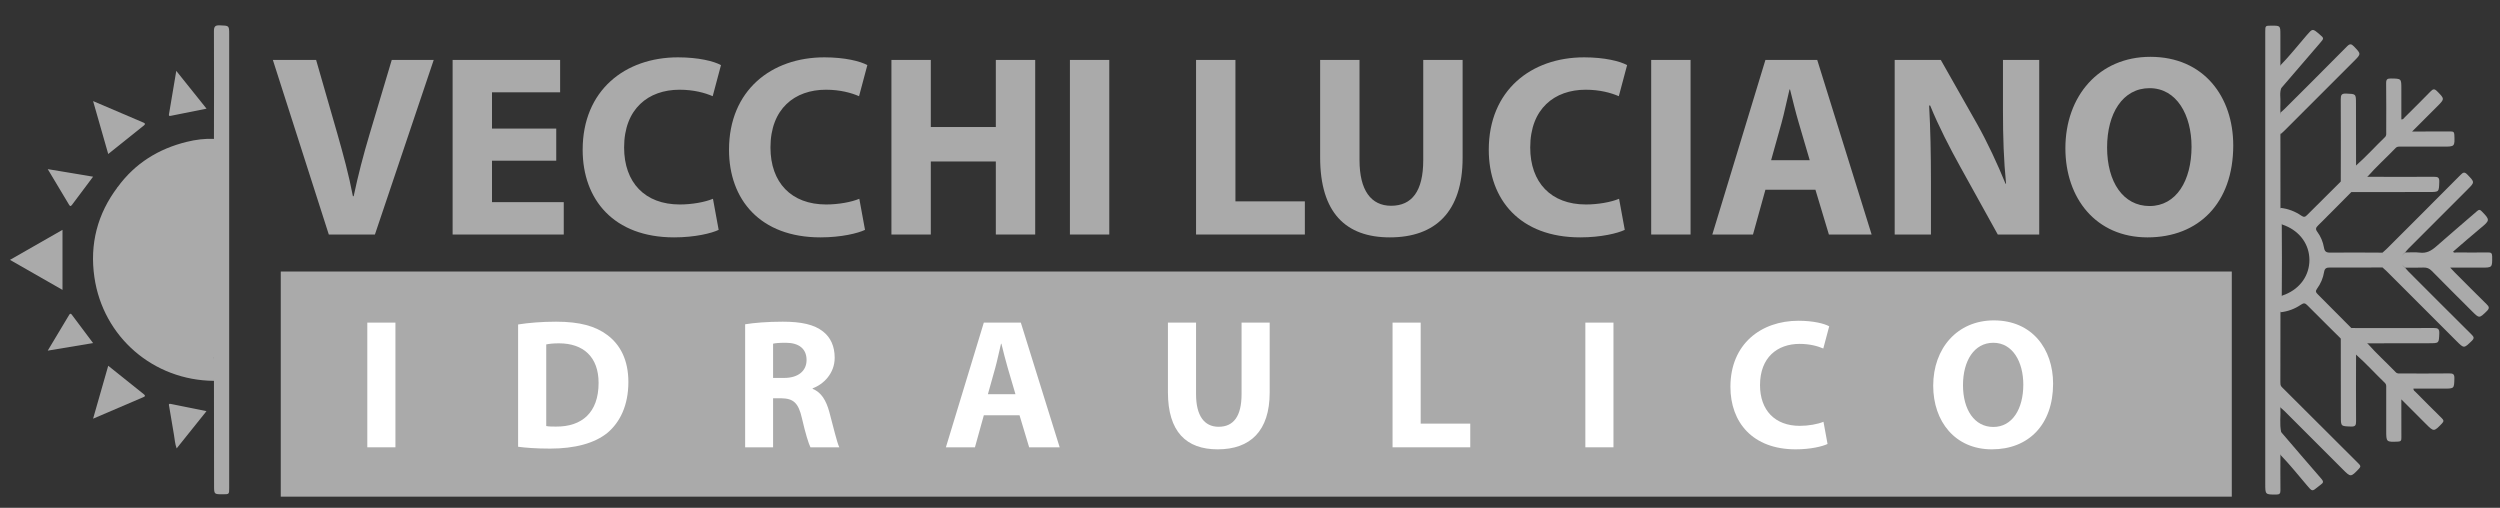 <?xml version="1.0" encoding="iso-8859-1"?>
<!-- Generator: Adobe Illustrator 24.1.2, SVG Export Plug-In . SVG Version: 6.00 Build 0)  -->
<svg version="1.1" id="Layer_1" xmlns="http://www.w3.org/2000/svg" xmlns:xlink="http://www.w3.org/1999/xlink" x="0px" y="0px"
	 viewBox="0 0 640 130" style="enable-background:new 0 0 640 130;" xml:space="preserve">
<rect x="0" y="0" width="640" height="130" fill="#333333" stroke="none"/>
<g>
	<path style="fill:#AAAAAA;" d="M84.174,60.039L69.85,15.342h11.075l5.438,18.9c1.525,5.372,2.917,10.411,3.979,15.982h0.199
		c1.127-5.372,2.52-10.677,4.045-15.783l5.703-19.099h10.743L95.978,60.039H84.174z"/>
	<path style="fill:#AAAAAA;" d="M142.397,41.139h-16.446v10.61h18.369v8.29h-28.449V15.342h27.521v8.29h-17.441v9.284h16.446V41.139
		z"/>
	<path style="fill:#AAAAAA;" d="M183.976,58.845c-1.791,0.862-6.035,1.923-11.406,1.923c-15.451,0-23.409-9.682-23.409-22.415
		c0-15.252,10.876-23.674,24.404-23.674c5.239,0,9.218,0.995,11.008,1.99l-2.122,7.958c-1.989-0.862-4.841-1.658-8.488-1.658
		c-7.958,0-14.191,4.841-14.191,14.788c0,8.953,5.305,14.589,14.258,14.589c3.117,0,6.433-0.597,8.488-1.459L183.976,58.845z"/>
	<path style="fill:#AAAAAA;" d="M221.443,58.845c-1.791,0.862-6.035,1.923-11.406,1.923c-15.451,0-23.409-9.682-23.409-22.415
		c0-15.252,10.876-23.674,24.404-23.674c5.239,0,9.218,0.995,11.008,1.99l-2.122,7.958c-1.989-0.862-4.841-1.658-8.488-1.658
		c-7.958,0-14.191,4.841-14.191,14.788c0,8.953,5.305,14.589,14.258,14.589c3.117,0,6.433-0.597,8.488-1.459L221.443,58.845z"/>
	<path style="fill:#AAAAAA;" d="M238.286,15.342v17.176h16.645V15.342h10.08v44.696h-10.08V41.338h-16.645v18.701h-10.08V15.342
		H238.286z"/>
	<path style="fill:#AAAAAA;" d="M283.977,15.342v44.696h-10.08V15.342H283.977z"/>
	<path style="fill:#AAAAAA;" d="M306.191,15.342h10.08V51.55h17.772v8.488h-27.852V15.342z"/>
	<path style="fill:#AAAAAA;" d="M348.036,15.342v25.664c0,7.759,2.983,11.671,8.09,11.671c5.306,0,8.224-3.714,8.224-11.671V15.342
		h10.079v25.067c0,13.794-6.963,20.359-18.634,20.359c-11.273,0-17.839-6.3-17.839-20.491V15.342H348.036z"/>
	<path style="fill:#AAAAAA;" d="M415.941,58.845c-1.791,0.862-6.035,1.923-11.406,1.923c-15.452,0-23.409-9.682-23.409-22.415
		c0-15.252,10.875-23.674,24.403-23.674c5.239,0,9.218,0.995,11.009,1.99l-2.122,7.958c-1.99-0.862-4.842-1.658-8.488-1.658
		c-7.958,0-14.191,4.841-14.191,14.788c0,8.953,5.305,14.589,14.258,14.589c3.116,0,6.432-0.597,8.488-1.459L415.941,58.845z"/>
	<path style="fill:#AAAAAA;" d="M432.784,15.342v44.696h-10.079V15.342H432.784z"/>
	<path style="fill:#AAAAAA;" d="M451.948,48.566l-3.183,11.473h-10.412l13.595-44.696h13.263l13.927,44.696h-10.942l-3.448-11.473
		H451.948z M463.288,41.006l-2.785-9.483c-0.796-2.653-1.592-5.969-2.255-8.621h-0.133c-0.663,2.652-1.326,6.035-2.056,8.621
		l-2.652,9.483H463.288z"/>
	<path style="fill:#AAAAAA;" d="M485.039,60.039V15.342h11.804l9.284,16.38c2.652,4.708,5.239,10.279,7.295,15.319h0.133
		c-0.598-5.902-0.796-11.937-0.796-18.701V15.342h9.284v44.696h-10.611l-9.549-17.242c-2.652-4.775-5.637-10.544-7.759-15.783
		h-0.266c0.332,5.969,0.465,12.269,0.465,19.563v13.462H485.039z"/>
	<path style="fill:#AAAAAA;" d="M571.711,37.227c0,14.722-8.82,23.542-21.95,23.542c-13.196,0-21.021-10.014-21.021-22.813
		c0-13.396,8.621-23.409,21.751-23.409C564.218,14.547,571.711,24.826,571.711,37.227z M539.416,37.757
		c0,8.82,4.111,14.987,10.875,14.987c6.831,0,10.743-6.499,10.743-15.186c0-8.091-3.78-14.987-10.743-14.987
		C543.395,22.571,539.416,29.07,539.416,37.757z"/>
</g>
<rect x="71.874" y="69.511" style="fill:#AAAAAA;" width="499.465" height="57.631"/>
<g>
	<path style="fill:#FFFFFF;" d="M101.231,82.588v31.923h-7.199V82.588H101.231z"/>
	<path style="fill:#FFFFFF;" d="M132.636,83.062c2.652-0.427,6.11-0.71,9.709-0.71c6.11,0,10.088,1.137,13.12,3.41
		c3.315,2.463,5.399,6.394,5.399,12.029c0,6.11-2.226,10.326-5.257,12.931c-3.363,2.794-8.525,4.12-14.777,4.12
		c-3.742,0-6.441-0.236-8.194-0.473V83.062z M139.835,109.064c0.616,0.142,1.658,0.142,2.51,0.142
		c6.583,0.048,10.894-3.552,10.894-11.178c0-6.631-3.884-10.136-10.136-10.136c-1.563,0-2.652,0.143-3.268,0.284V109.064z"/>
	<path style="fill:#FFFFFF;" d="M190.756,83.014c2.321-0.379,5.731-0.662,9.615-0.662c4.736,0,8.052,0.71,10.325,2.51
		c1.942,1.516,2.984,3.789,2.984,6.726c0,4.026-2.889,6.82-5.636,7.815v0.142c2.226,0.899,3.458,2.983,4.263,5.921
		c0.995,3.646,1.942,7.814,2.558,9.046h-7.389c-0.474-0.947-1.279-3.505-2.179-7.437c-0.9-4.025-2.273-5.067-5.257-5.115h-2.131
		v12.552h-7.152V83.014z M197.908,96.75h2.842c3.6,0,5.731-1.801,5.731-4.595c0-2.89-1.989-4.405-5.305-4.405
		c-1.752,0-2.747,0.096-3.268,0.237V96.75z"/>
	<path style="fill:#FFFFFF;" d="M251.858,106.316l-2.273,8.194h-7.436l9.709-31.923h9.473l9.946,31.923h-7.815L261,106.316H251.858z
		 M259.958,100.918l-1.989-6.773c-0.568-1.895-1.137-4.263-1.61-6.157h-0.095c-0.474,1.895-0.947,4.31-1.468,6.157l-1.895,6.773
		H259.958z"/>
	<path style="fill:#FFFFFF;" d="M306.189,82.588v18.33c0,5.541,2.131,8.336,5.778,8.336c3.789,0,5.873-2.652,5.873-8.336v-18.33
		h7.199v17.903c0,9.852-4.973,14.54-13.309,14.54c-8.052,0-12.741-4.499-12.741-14.635V82.588H306.189z"/>
	<path style="fill:#FFFFFF;" d="M356.494,82.588h7.199v25.86h12.693v6.063h-19.893V82.588z"/>
	<path style="fill:#FFFFFF;" d="M413.049,82.588v31.923h-7.199V82.588H413.049z"/>
	<path style="fill:#FFFFFF;" d="M467.852,113.658c-1.279,0.615-4.311,1.373-8.146,1.373c-11.035,0-16.719-6.914-16.719-16.008
		c0-10.895,7.768-16.909,17.43-16.909c3.741,0,6.583,0.71,7.861,1.421l-1.516,5.684c-1.42-0.615-3.457-1.184-6.063-1.184
		c-5.684,0-10.135,3.457-10.135,10.562c0,6.394,3.789,10.42,10.183,10.42c2.226,0,4.595-0.427,6.063-1.042L467.852,113.658z"/>
	<path style="fill:#FFFFFF;" d="M525.592,98.218c0,10.515-6.299,16.813-15.677,16.813c-9.425,0-15.015-7.151-15.015-16.293
		c0-9.566,6.158-16.719,15.535-16.719C520.24,82.02,525.592,89.361,525.592,98.218z M502.526,98.597
		c0,6.3,2.937,10.704,7.768,10.704c4.878,0,7.673-4.642,7.673-10.846c0-5.779-2.699-10.705-7.673-10.705
		C505.368,87.75,502.526,92.393,502.526,98.597z"/>
</g>
<g>
	<path style="fill:#AAAAAA;" d="M30.121,47.892c4.452-6.097,10.468-9.812,17.735-11.59c2.265-0.554,4.571-0.854,6.915-0.743
		c0.479,0.436,0.414,1.027,0.414,1.58c0.011,17.589,0.011,35.178,0.004,52.767c0,0.402-0.004,0.806-0.12,1.194
		c-0.288,0.767-0.918,0.506-1.44,0.43c-4.168-0.607-8.046-2.044-11.565-4.342C33.721,81.74,28.806,74.11,27.602,64.157
		c-0.665-5.495,0.194-10.748,2.41-15.799C30.078,48.208,30.112,48.053,30.121,47.892z"/>
	<path style="fill:#AAAAAA;" d="M584.015,22.54c-0.495,1.233-0.156,2.519-0.23,3.779c-0.049,0.834-0.004,1.674-0.001,2.511
		c0.628,1.852,0.559,3.704,0,5.557c0.004,6.276,0.007,12.552,0.011,18.828c0.668,1.271,0.258,2.634,0.337,3.955
		c0.051,6.266,0.057,12.531,0,18.797c-0.078,1.326,0.335,2.694-0.337,3.97c-0.007,5.962-0.012,11.925-0.023,17.887
		c-0.001,0.408,0.008,0.804,0.261,1.15c0.215,1.484,0.097,2.975,0.081,4.463c-0.003,0.322-0.066,0.645-0.337,0.875
		c0.115,2.099-0.246,4.213,0.199,6.301c0.287,1.608,0.154,3.23,0.148,4.848c-0.001,0.354-0.042,0.716-0.336,0.98
		c-0.004,3.025-0.037,6.05,0.006,9.074c0.012,0.849-0.247,1.092-1.091,1.092c-2.798-0.002-2.798,0.031-2.798-2.754
		c0-38.554,0-77.109,0-115.663c0-1.623,0.001-1.623,1.61-1.624c2.262-0.001,2.261-0.001,2.262,2.303
		c0,2.621,0.001,5.243,0.001,7.864c0.396,0.378,0.358,0.881,0.361,1.357C584.146,19.574,584.211,21.061,584.015,22.54z"/>
	<path style="fill:#AAAAAA;" d="M54.763,91.455c0.013-0.442,0.036-0.884,0.036-1.326c0.002-17.748,0.002-35.495,0-53.243
		c0-0.442-0.018-0.884-0.028-1.327c0.01-9.19,0.049-18.38-0.004-27.57c-0.007-1.273,0.368-1.546,1.552-1.501
		c2.35,0.09,2.353,0.025,2.353,2.356c0,38.696,0,77.393,0,116.089c0,1.603-0.001,1.603-1.629,1.603
		c-2.242,0.001-2.24,0.001-2.242-2.199c-0.009-8.948-0.019-17.896-0.029-26.844c-0.42-0.507-0.385-1.125-0.341-1.708
		C54.54,94.342,54.086,92.853,54.763,91.455z"/>
	<path style="fill:#AAAAAA;" d="M54.763,91.455c0.003,2.013,0.006,4.026,0.008,6.039c-15.477-0.106-28.377-11.192-30.607-26.528
		c-1.23-8.459,0.76-16.212,5.957-23.074c0.43,0.395,0.034,0.78-0.091,1.087c-1.752,4.301-2.596,8.78-2.299,13.4
		c0.417,6.477,2.53,12.362,6.631,17.475c3.924,4.892,8.831,8.36,14.789,10.33C50.981,90.788,52.888,91.052,54.763,91.455z"/>
	<path style="fill:#AAAAAA;" d="M583.795,79.936c-0.003-1.31-0.005-2.621-0.008-3.931c0.35-0.369,0.841-0.456,1.284-0.639
		c3.839-1.591,6.156-4.931,6.139-8.852c-0.017-3.852-2.34-7.156-6.14-8.73c-0.443-0.183-0.933-0.27-1.284-0.639
		c0.003-1.31,0.006-2.62,0.008-3.93c1.954,0.209,3.751,0.898,5.349,1.997c0.669,0.46,0.979,0.34,1.478-0.163
		c2.856-2.874,5.741-5.717,8.617-8.571c0.216,0.149,0.286,0.381,0.314,0.617c0.124,1.058,0.709,1.64,1.766,1.764
		c0.236,0.028,0.468,0.098,0.617,0.314c-2.836,2.858-5.656,5.732-8.522,8.561c-0.552,0.545-0.7,0.918-0.199,1.591
		c0.897,1.208,1.473,2.595,1.727,4.077c0.163,0.952,0.541,1.281,1.57,1.267c4.469-0.059,8.94-0.004,13.409,0.01
		c0.072,0.257-0.054,0.463-0.194,0.65c-0.624,0.833-0.624,1.656,0,2.489c0.14,0.187,0.266,0.393,0.194,0.65
		c-4.47,0.014-8.94,0.056-13.41,0.017c-0.912-0.008-1.386,0.171-1.542,1.142c-0.253,1.567-0.878,3.021-1.816,4.298
		c-0.449,0.611-0.291,0.93,0.18,1.398c2.884,2.867,5.739,5.763,8.604,8.65c-0.148,0.217-0.381,0.287-0.616,0.315
		c-1.057,0.124-1.642,0.705-1.766,1.764c-0.028,0.236-0.098,0.468-0.314,0.617c-2.847-2.825-5.711-5.634-8.529-8.489
		c-0.576-0.584-0.916-0.693-1.668-0.179C587.479,79.071,585.71,79.74,583.795,79.936z"/>
	<path style="fill:#AAAAAA;" d="M609.921,68.47c-1.359-1.62-1.359-2.17-0.001-3.79c0.328-0.294,0.671-0.574,0.982-0.885
		c6.353-6.347,12.711-12.69,19.039-19.062c0.64-0.645,1.014-0.762,1.707-0.043c1.894,1.965,1.929,1.931,0.031,3.829
		c-5.04,5.041-10.081,10.08-15.117,15.125c-0.308,0.309-0.575,0.659-0.861,0.991c-1.466,1.294-1.464,2.587,0,3.881
		c0.286,0.331,0.553,0.682,0.862,0.991c5.384,5.392,10.763,10.79,16.174,16.154c0.619,0.614,0.715,0.953,0.034,1.612
		c-2.005,1.941-1.972,1.974-3.906,0.041c-5.987-5.987-11.972-11.974-17.962-17.958C610.592,69.045,610.249,68.765,609.921,68.47z"/>
	<path style="fill:#AAAAAA;" d="M603.152,42.366c2.599-2.29,4.915-4.868,7.406-7.268c0.413-0.398,0.312-0.888,0.313-1.359
		c0.006-4.15,0.036-8.3-0.02-12.449c-0.013-0.983,0.301-1.209,1.228-1.196c2.667,0.039,2.667,0,2.667,2.632c0,2.61,0,5.22,0,7.846
		c0.513,0.032,0.673-0.352,0.909-0.586c2.203-2.184,4.411-4.363,6.574-6.587c0.594-0.61,0.97-0.745,1.645-0.063
		c1.972,1.99,2.004,1.96,0.021,3.941c-2.048,2.047-4.098,4.092-6.397,6.388c1.115,0,1.93,0,2.745,0c2.377,0,4.754,0.016,7.13-0.01
		c0.642-0.007,0.913,0.141,0.941,0.861c0.116,3.022,0.142,3.021-2.882,3.021c-3.626,0-7.251-0.001-10.877,0.001
		c-0.436,0-0.877-0.06-1.238,0.315c-2.4,2.491-4.976,4.809-7.268,7.406c-0.737,0.614-1.588,0.415-2.41,0.306
		c-0.561-0.074-0.808-0.504-0.84-1.025C602.754,43.795,602.572,43.015,603.152,42.366z"/>
	<path style="fill:#AAAAAA;" d="M606.049,87.891c2.293,2.598,4.869,4.916,7.27,7.407c0.398,0.413,0.889,0.31,1.359,0.311
		c4.11,0.006,8.22,0.031,12.329-0.017c0.953-0.011,1.34,0.168,1.315,1.234c-0.063,2.657-0.007,2.659-2.648,2.659
		c-2.608,0-5.216,0-7.846,0c0,0.515,0.373,0.681,0.608,0.918c2.213,2.232,4.426,4.464,6.671,6.663
		c0.515,0.504,0.554,0.811,0.024,1.357c-2.072,2.135-2.052,2.156-4.167,0.04c-1.991-1.991-3.98-3.984-6.22-6.227
		c0,1.029,0,1.765,0,2.5c0,2.458-0.016,4.916,0.01,7.374c0.007,0.639-0.136,0.915-0.859,0.943c-3.024,0.117-3.023,0.143-3.023-2.881
		c0-3.627,0.001-7.253-0.001-10.88c0-0.436,0.062-0.878-0.313-1.239c-2.491-2.4-4.807-4.979-7.408-7.269
		c-0.613-0.738-0.415-1.588-0.305-2.41c0.075-0.562,0.506-0.806,1.027-0.838C604.62,87.492,605.401,87.31,606.049,87.891z"/>
	<path style="fill:#AAAAAA;" d="M615.702,68.516c-2.454-2.277-2.458-1.603,0-3.881c1.249,0.001,2.515-0.126,3.744,0.035
		c1.727,0.226,2.96-0.466,4.194-1.558c3.466-3.067,7.014-6.041,10.504-9.08c0.47-0.41,0.708-0.415,1.151,0.036
		c2.181,2.221,2.155,2.336-0.226,4.296c-2.39,1.969-4.71,4.024-7.071,6.05c0.209,0.413,0.572,0.212,0.841,0.214
		c2.7,0.018,5.401,0.034,8.1-0.003c0.758-0.011,1.047,0.172,1.055,0.996c0.028,2.89,0.062,2.89-2.775,2.89c-2.566,0-5.131,0-7.963,0
		c0.484,0.516,0.791,0.861,1.117,1.188c2.733,2.738,5.453,5.491,8.219,8.196c0.655,0.64,0.759,1.037,0.043,1.734
		c-1.952,1.9-1.919,1.934-3.857-0.004c-3.42-3.42-6.855-6.824-10.244-10.274c-0.621-0.632-1.242-0.894-2.118-0.858
		C618.847,68.559,617.273,68.515,615.702,68.516z"/>
	<path style="fill:#AAAAAA;" d="M603.152,42.366c-0.082,2.978-0.082,2.978,2.897,2.895c5.683,0.007,11.366,0.039,17.049-0.001
		c1.01-0.007,1.397,0.165,1.357,1.295c-0.092,2.596-0.023,2.597-2.568,2.599c-6.65,0.006-13.301,0.014-19.951,0.021
		c-2.169-0.071-2.626-0.528-2.697-2.695c0.007-7.014,0.04-14.029-0.006-21.043c-0.007-1.118,0.193-1.534,1.419-1.481
		c2.476,0.107,2.477,0.029,2.48,2.568C603.137,31.804,603.145,37.085,603.152,42.366z"/>
	<path style="fill:#AAAAAA;" d="M606.049,87.891c-2.978-0.084-2.978-0.084-2.897,2.894c-0.007,5.684-0.038,11.369,0.002,17.052
		c0.007,1.009-0.163,1.398-1.295,1.358c-2.596-0.092-2.597-0.023-2.599-2.569c-0.006-6.652-0.013-13.304-0.02-19.956
		c0.069-2.165,0.527-2.623,2.696-2.695c7.013,0.007,14.027,0.041,21.04-0.005c1.117-0.007,1.534,0.192,1.481,1.418
		c-0.106,2.477-0.029,2.478-2.567,2.48C616.609,87.876,611.329,87.884,606.049,87.891z"/>
	<path style="fill:#AAAAAA;" d="M583.785,34.387c0-1.852,0-3.704,0-5.557c0.331-0.288,0.682-0.557,0.992-0.866
		c5.359-5.352,10.728-10.695,16.053-16.081c0.713-0.721,1.103-0.709,1.792,0.013c1.828,1.917,1.863,1.884,0.006,3.741
		c-5.954,5.954-11.907,11.909-17.863,17.86C584.452,33.81,584.112,34.091,583.785,34.387z"/>
	<path style="fill:#AAAAAA;" d="M583.776,104.312c0-1.406-0.01-2.813,0.005-4.219c0.004-0.383-0.14-0.816,0.251-1.119
		c6.612,6.6,13.219,13.205,19.846,19.791c0.492,0.489,0.458,0.769-0.008,1.255c-2.084,2.171-2.068,2.187-4.151,0.104
		c-4.984-4.983-9.966-9.968-14.953-14.948C584.456,104.867,584.107,104.599,583.776,104.312z"/>
	<path style="fill:#AAAAAA;" d="M2.552,66.527c4.61-2.635,8.965-5.125,13.446-7.687c0,5.162,0,10.189,0,15.371
		C11.547,71.668,7.169,69.166,2.552,66.527z"/>
	<path style="fill:#AAAAAA;" d="M27.707,39.425c-1.298-4.535-2.554-8.928-3.876-13.548c2.691,1.148,5.19,2.214,7.688,3.28
		c1.666,0.711,3.333,1.421,4.997,2.139c0.411,0.177,0.939,0.332,0.271,0.866C33.803,34.546,30.822,36.933,27.707,39.425z"/>
	<path style="fill:#AAAAAA;" d="M23.829,107.186c1.323-4.625,2.579-9.014,3.876-13.549c3.108,2.485,6.088,4.866,9.065,7.25
		c0.319,0.256,0.57,0.512-0.024,0.766C32.506,103.463,28.27,105.282,23.829,107.186z"/>
	<path style="fill:#AAAAAA;" d="M584.015,22.54c-0.513-0.981-0.159-2.03-0.227-3.045c-0.062-0.917-0.012-1.842-0.012-2.763
		c2.398-2.433,4.491-5.132,6.73-7.703c1.523-1.75,1.483-1.785,3.267-0.264c1.214,1.035,1.207,1.028,0.15,2.255
		C590.618,14.857,587.318,18.7,584.015,22.54z"/>
	<path style="fill:#AAAAAA;" d="M583.787,116.441c0.093-1.942-0.258-3.898,0.188-5.828c3.436,4.002,6.857,8.017,10.324,11.993
		c0.532,0.61,0.527,0.979-0.113,1.409c-0.267,0.179-0.513,0.39-0.761,0.595c-1.538,1.267-1.493,1.231-2.834-0.346
		C588.352,121.632,586.192,118.929,583.787,116.441z"/>
	<path style="fill:#AAAAAA;" d="M45.128,18.146c2.672,3.337,5.152,6.436,7.744,9.673c-3.179,0.637-6.206,1.244-9.233,1.847
		c-0.479,0.095-0.414-0.223-0.365-0.512C43.873,25.589,44.475,22.024,45.128,18.146z"/>
	<path style="fill:#AAAAAA;" d="M52.862,105.253c-2.621,3.273-5.08,6.343-7.638,9.537c-0.446-1.195-0.487-2.308-0.676-3.386
		c-0.43-2.455-0.83-4.915-1.242-7.373c-0.059-0.35-0.254-0.761,0.436-0.62C46.729,104.025,49.72,104.62,52.862,105.253z"/>
	<path style="fill:#AAAAAA;" d="M12.221,43.295c3.927,0.655,7.681,1.281,11.608,1.937c-1.87,2.496-3.65,4.864-5.419,7.24
		c-0.371,0.498-0.563,0.223-0.774-0.13C15.863,49.377,14.087,46.413,12.221,43.295z"/>
	<path style="fill:#AAAAAA;" d="M23.83,87.828c-3.919,0.653-7.672,1.278-11.612,1.935c1.889-3.149,3.686-6.139,5.475-9.134
		c0.228-0.381,0.423-0.43,0.704-0.053C20.17,82.952,21.952,85.323,23.83,87.828z"/>
</g>
<g>
</g>
<g>
</g>
<g>
</g>
<g>
</g>
<g>
</g>
<g>
</g>
<g>
</g>
<g>
</g>
<g>
</g>
<g>
</g>
<g>
</g>
<g>
</g>
<g>
</g>
<g>
</g>
<g>
</g>
</svg>
